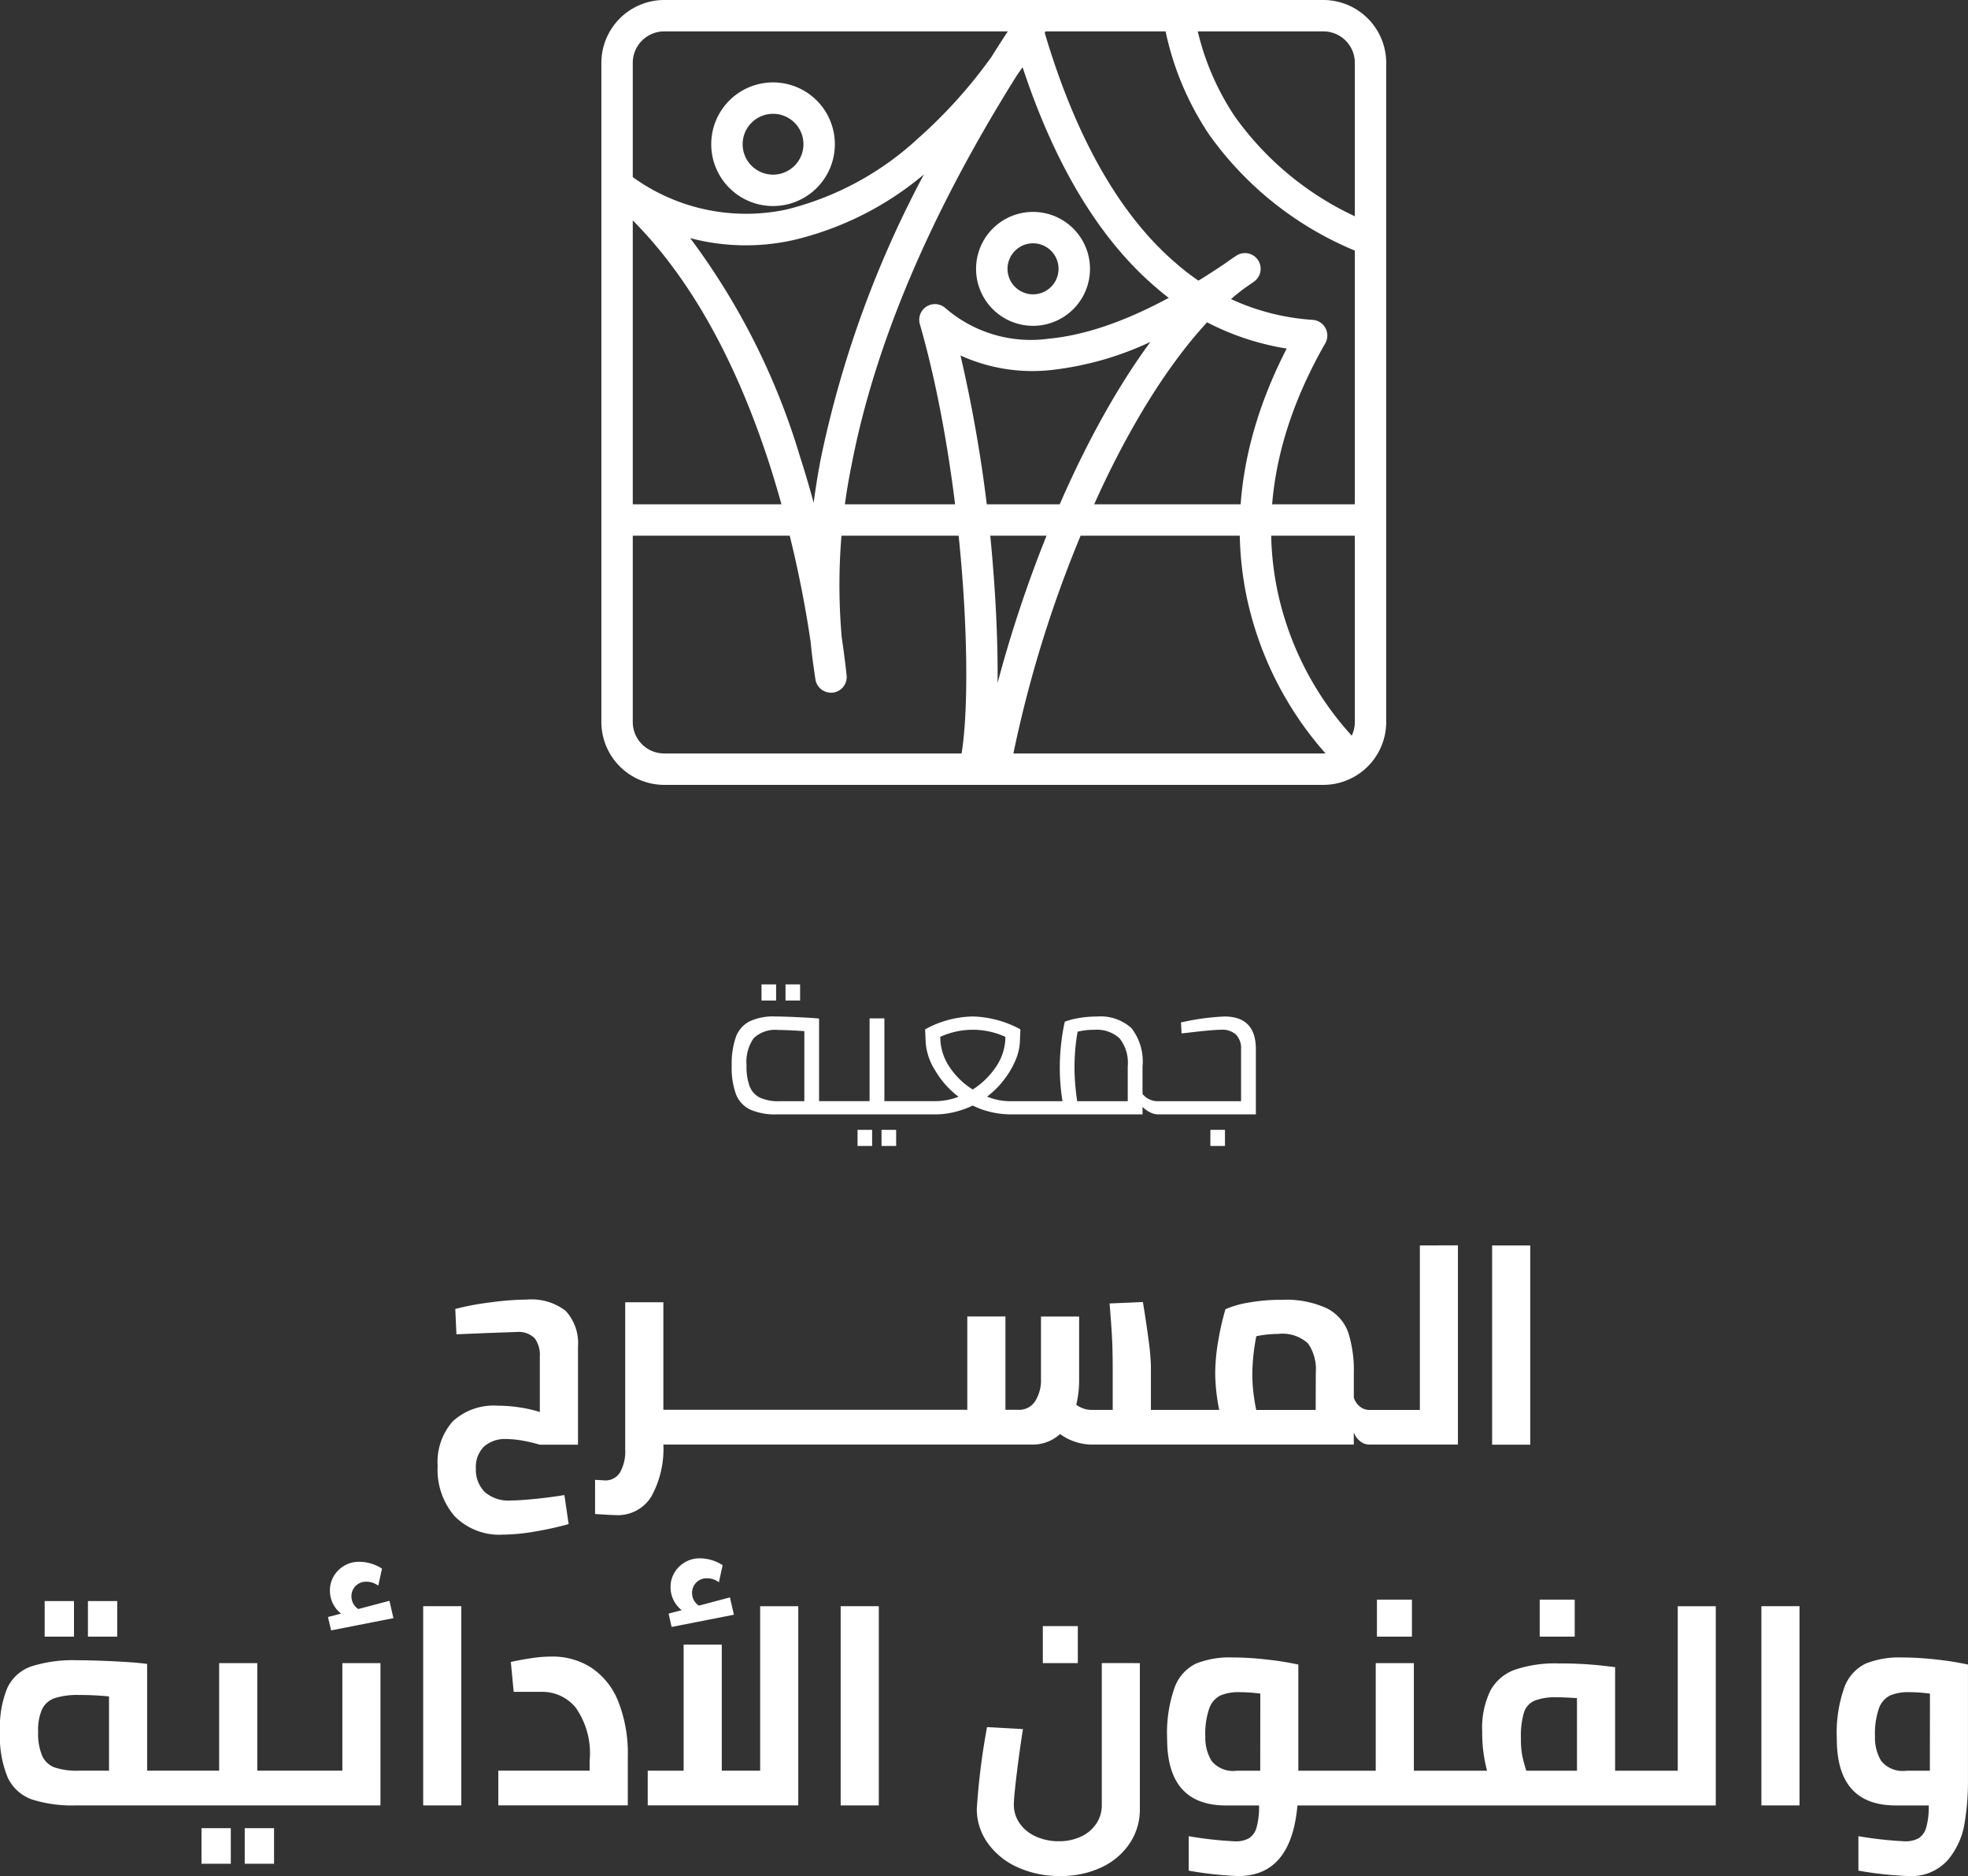 <svg xmlns="http://www.w3.org/2000/svg" width="158.94" height="151.5" viewBox="0 0 158.94 151.5"><rect x="0" y="0" width="158.94" height="151.5" fill="#333333" stroke="none"/><defs><style> .cls-1 { fill: #fff; } </style></defs><g id="Group_1262" data-name="Group 1262" transform="translate(-3574.334 -1601.441)"><path id="Path_1648" data-name="Path 1648" class="cls-1" d="M3630.225,1669.2h-1.178v1.3h1.178Zm-1.938,0h-1.179v1.3h1.179Zm6.578,13.046h1.177v-1.3h-1.177Zm1.938,0h1.179v-1.3H3636.8Zm26.557,0h1.178v-1.3h-1.178Zm1.132-10.455a19.254,19.254,0,0,0-3.505.481l.045.883.436-.046q2.063-.248,2.761-.249a1.661,1.661,0,0,1,1.209.4,1.574,1.574,0,0,1,.4,1.172v4.2h-6.717a1.554,1.554,0,0,1-1.241-.589v-2.219a4.376,4.376,0,0,0-.9-3.1,3.728,3.728,0,0,0-2.792-.931,8.262,8.262,0,0,0-1.5.131,5.685,5.685,0,0,0-1.086.287,14.809,14.809,0,0,0-.279,1.652,17.043,17.043,0,0,0,.093,4.769h-4.2a5.043,5.043,0,0,1-1.893-.372,7.041,7.041,0,0,0,1.4-1.4,6.926,6.926,0,0,0,.908-1.559,4.3,4.3,0,0,0,.34-1.373l.046-1.1a8.491,8.491,0,0,0-3.862-1.04,8.246,8.246,0,0,0-3.832,1.04l.047,1.1a4.856,4.856,0,0,0,.745,2.188,7.245,7.245,0,0,0,1.908,2.155,5.326,5.326,0,0,1-1.892.357h-4.1v-6.685h-1.194v6.685h-4.08v-6.67q-.6-.062-1.792-.116t-1.76-.054a4.479,4.479,0,0,0-2.071.4,2.306,2.306,0,0,0-1.1,1.272,6.579,6.579,0,0,0-.333,2.312,6.2,6.2,0,0,0,.348,2.3,2.3,2.3,0,0,0,1.141,1.233,4.991,4.991,0,0,0,2.172.389h12.813a6.356,6.356,0,0,0,1.543-.195,7.281,7.281,0,0,0,1.45-.519,6.437,6.437,0,0,0,1.474.527,7.022,7.022,0,0,0,1.583.187h10.657v-.605a2.264,2.264,0,0,0,.613.442,1.443,1.443,0,0,0,.628.163h7.911v-5.259Q3667.035,1671.789,3664.491,1671.789Zm-33.925,6.84h-2a3.593,3.593,0,0,1-1.583-.286,1.7,1.7,0,0,1-.83-.908,4.526,4.526,0,0,1-.255-1.691,3.367,3.367,0,0,1,.574-2.2,2.509,2.509,0,0,1,1.985-.668c.5,0,1.2.032,2.109.094Zm13.6-.946a6.148,6.148,0,0,1-1.908-1.869,4.323,4.323,0,0,1-.713-2.382,6.312,6.312,0,0,1,5.258,0,4.266,4.266,0,0,1-.729,2.373A6.36,6.36,0,0,1,3644.17,1677.683Zm12.519.946h-4.08c-.052-.3-.1-.7-.147-1.2s-.071-1.005-.071-1.512a16.038,16.038,0,0,1,.249-2.9,5.33,5.33,0,0,1,1.349-.155,2.725,2.725,0,0,1,2.033.683,3.173,3.173,0,0,1,.667,2.264Z" transform="translate(8.727 11.741)"></path><g id="Group_1260" data-name="Group 1260" transform="translate(3574.334 1702.021)"><g id="Group_1258" data-name="Group 1258" transform="translate(35.353)"><path id="Path_1649" data-name="Path 1649" class="cls-1" d="M3609.751,1709.875a15.707,15.707,0,0,0,2.644-.265,25.779,25.779,0,0,0,2.644-.586l-.345-2.344q-1.264.206-2.481.322t-1.84.115a2.889,2.889,0,0,1-2.126-.7,2.531,2.531,0,0,1-.7-1.872,2.315,2.315,0,0,1,.654-1.781,2.548,2.548,0,0,1,1.8-.609,7.718,7.718,0,0,1,1.356.137,11.887,11.887,0,0,1,1.356.322h3.08v-7.929a3.846,3.846,0,0,0-1-2.885,4.523,4.523,0,0,0-3.137-.907,23.183,23.183,0,0,0-2.873.218,22.136,22.136,0,0,0-2.9.539l.093,2.046,1.172-.047q1.563-.069,3.677-.137a1.84,1.84,0,0,1,1.459.494,2.221,2.221,0,0,1,.426,1.483v4.482a10.912,10.912,0,0,0-1.552-.357,11.217,11.217,0,0,0-1.827-.15,4.89,4.89,0,0,0-3.643,1.253,4.955,4.955,0,0,0-1.229,3.62,5.723,5.723,0,0,0,1.379,4.057A5.072,5.072,0,0,0,3609.751,1709.875Z" transform="translate(-3604.466 -1686.522)"></path><path id="Path_1650" data-name="Path 1650" class="cls-1" d="M3681.906,1687.167v13.285h-4.092a1.189,1.189,0,0,1-.735-.264,1.515,1.515,0,0,1-.506-.724v-1.953a10.14,10.14,0,0,0-.448-3.31,3.511,3.511,0,0,0-1.724-1.954,7.792,7.792,0,0,0-3.643-.689,14.634,14.634,0,0,0-2.711.229,7.78,7.78,0,0,0-1.84.529,21.143,21.143,0,0,0-.574,2.5,15.789,15.789,0,0,0-.254,2.711,15.514,15.514,0,0,0,.323,2.919h-5.517v-3.586a19.575,19.575,0,0,0-.2-2.137q-.2-1.515-.447-2.987l-2.69.115q.16,1.93.207,2.953t.046,2.494v3.148h-1.723a1.9,1.9,0,0,1-.678-.125,2.132,2.132,0,0,1-.541-.288,8.648,8.648,0,0,0,.23-2.092v-5.032h-3.08v5.032a3.171,3.171,0,0,1-.47,1.8,1.526,1.526,0,0,1-1.346.7h-1.056v-7.537h-3.08v7.537h-24.546v-8.687h-3.081v11.882a3.469,3.469,0,0,1-.413,1.85,1.37,1.37,0,0,1-1.241.655l-.781-.046v2.759q1.378.091,1.678.091a3.173,3.173,0,0,0,2.862-1.494,7.948,7.948,0,0,0,.977-4.206h29.74a3.254,3.254,0,0,0,2.3-.851,4.039,4.039,0,0,0,1.137.6,4.264,4.264,0,0,0,1.459.252h21.122v-.988a1.6,1.6,0,0,0,.506.712,1.156,1.156,0,0,0,.735.276h7.171v-16.089Zm-8.412,13.285h-4.8q-.116-.505-.219-1.321a12.72,12.72,0,0,1-.1-1.6,16.754,16.754,0,0,1,.323-3.033,8.409,8.409,0,0,1,1.747-.184,3.063,3.063,0,0,1,2.424.759,3.648,3.648,0,0,1,.634,2.366Z" transform="translate(-3602.589 -1687.167)"></path><rect id="Rectangle_248" data-name="Rectangle 248" class="cls-1" width="3.08" height="16.089" transform="translate(85.154 0.001)"></rect></g><g id="Group_1259" data-name="Group 1259" transform="translate(0 25.27)"><rect id="Rectangle_249" data-name="Rectangle 249" class="cls-1" width="2.367" height="2.873" transform="translate(3.608 3.448)"></rect><rect id="Rectangle_250" data-name="Rectangle 250" class="cls-1" width="2.367" height="2.873" transform="translate(7.102 3.448)"></rect><rect id="Rectangle_251" data-name="Rectangle 251" class="cls-1" width="2.367" height="2.873" transform="translate(16.273 21.789)"></rect><rect id="Rectangle_252" data-name="Rectangle 252" class="cls-1" width="2.367" height="2.873" transform="translate(19.766 21.789)"></rect><path id="Path_1651" data-name="Path 1651" class="cls-1" d="M3601.984,1715.949v8.687h-6.872v-8.687h-3.08v8.687h-5.815v-8.619q-.736-.114-2.528-.206t-3.08-.092a11.186,11.186,0,0,0-3.746.494,3.354,3.354,0,0,0-1.93,1.724,8.35,8.35,0,0,0-.6,3.552,8.617,8.617,0,0,0,.631,3.712,3.426,3.426,0,0,0,1.943,1.757,10.7,10.7,0,0,0,3.585.482h24.569v-11.491Zm-18.847,8.687h-2.481a5.629,5.629,0,0,1-1.885-.252,1.791,1.791,0,0,1-1.023-.931,4.584,4.584,0,0,1-.333-1.964,4.115,4.115,0,0,1,.323-1.828,1.772,1.772,0,0,1,1.022-.885,6.008,6.008,0,0,1,1.965-.252,23.972,23.972,0,0,1,2.412.115Z" transform="translate(-3574.334 -1707.49)"></path><path id="Path_1652" data-name="Path 1652" class="cls-1" d="M3599.361,1712.755a1.207,1.207,0,0,1-.552-1.033,1.158,1.158,0,0,1,1.2-1.172,1.564,1.564,0,0,1,.965.322l.3-1.379a3.394,3.394,0,0,0-1.793-.551,2.326,2.326,0,0,0-1.735.688,2.253,2.253,0,0,0-.678,1.632,2.351,2.351,0,0,0,.9,1.862l-1.057.276.253,1.081,5.034-.989-.323-1.4Z" transform="translate(-3570.424 -1708.664)"></path><rect id="Rectangle_253" data-name="Rectangle 253" class="cls-1" width="3.08" height="16.089" transform="translate(34.177 3.862)"></rect><path id="Path_1653" data-name="Path 1653" class="cls-1" d="M3616.162,1716.372a5.769,5.769,0,0,0-3.229-.908,11.193,11.193,0,0,0-1.666.137c-.605.093-1.147.192-1.62.3l.23,2.413h2.321a3.47,3.47,0,0,1,2.689,1.276,6.418,6.418,0,0,1,1.127,4.264v.827h-7.378v2.8h10.458v-3.931a11.438,11.438,0,0,0-.77-4.458A5.872,5.872,0,0,0,3616.162,1716.372Z" transform="translate(-3568.391 -1707.534)"></path><path id="Path_1654" data-name="Path 1654" class="cls-1" d="M3628,1725.281h-3.1V1715.1h-3.08v10.182h-2.9v2.8h12.159V1712H3628Z" transform="translate(-3566.608 -1708.135)"></path><path id="Path_1655" data-name="Path 1655" class="cls-1" d="M3620.6,1714.244l5.033-.988-.321-1.4-2.506.667a1.209,1.209,0,0,1-.551-1.034,1.157,1.157,0,0,1,1.2-1.172,1.5,1.5,0,0,1,.575.1,1.544,1.544,0,0,1,.391.218l.3-1.378a3.392,3.392,0,0,0-1.793-.553,2.329,2.329,0,0,0-1.735.69,2.252,2.252,0,0,0-.677,1.632,2.35,2.35,0,0,0,.9,1.862l-1.057.276Z" transform="translate(-3566.361 -1708.705)"></path><rect id="Rectangle_254" data-name="Rectangle 254" class="cls-1" width="3.08" height="16.089" transform="translate(67.894 3.862)"></rect><rect id="Rectangle_255" data-name="Rectangle 255" class="cls-1" width="2.827" height="2.988" transform="translate(84.22 5.471)"></rect><path id="Path_1656" data-name="Path 1656" class="cls-1" d="M3654.742,1715.915v11.814a4.888,4.888,0,0,1-.793,2.7,5.529,5.529,0,0,1-2.253,1.953,7.533,7.533,0,0,1-3.39.724,8.033,8.033,0,0,1-3.482-.724,5.91,5.91,0,0,1-2.39-1.964,4.7,4.7,0,0,1-.861-2.735,55.305,55.305,0,0,1,.827-6.6l2.9.161q-.276,1.746-.506,3.632t-.23,2.481a2.594,2.594,0,0,0,.46,1.483,3.1,3.1,0,0,0,1.3,1.068,4.379,4.379,0,0,0,1.872.391,4.077,4.077,0,0,0,1.827-.391,2.949,2.949,0,0,0,1.219-1.057,2.647,2.647,0,0,0,.425-1.448v-11.491Z" transform="translate(-3562.684 -1707.456)"></path><rect id="Rectangle_256" data-name="Rectangle 256" class="cls-1" width="2.827" height="2.988" transform="translate(111.204 3.333)"></rect><rect id="Rectangle_257" data-name="Rectangle 257" class="cls-1" width="2.827" height="2.988" transform="translate(124.35 3.333)"></rect><path id="Path_1657" data-name="Path 1657" class="cls-1" d="M3695.911,1712v13.285h-5.058v-8.367l-1.195-.137a31.08,31.08,0,0,0-3.378-.161,10.112,10.112,0,0,0-3.516.506,3.666,3.666,0,0,0-1.989,1.7,6.888,6.888,0,0,0-.656,3.286,11.833,11.833,0,0,0,.392,3.172H3674.6v-8.687h-3.08v8.687h-6.251v-8.573a23.6,23.6,0,0,0-2.506-.4,24.663,24.663,0,0,0-2.826-.174,7.319,7.319,0,0,0-2.93.494,3.45,3.45,0,0,0-1.725,1.921,11.034,11.034,0,0,0-.609,4.161q0,5.377,4.758,5.377h2.666a6.187,6.187,0,0,1-.2,1.771,1.494,1.494,0,0,1-.608.873,2.2,2.2,0,0,1-1.149.252,30.926,30.926,0,0,1-3.725-.413v2.781a28.772,28.772,0,0,0,4,.437q4.275,0,4.781-5.7h33.786V1712Zm-33.719,13.285h-1.906a2.232,2.232,0,0,1-2.023-.792,3.6,3.6,0,0,1-.506-1.966,6.216,6.216,0,0,1,.323-2.286,1.845,1.845,0,0,1,.9-1.035,3.743,3.743,0,0,1,1.541-.265,13.12,13.12,0,0,1,1.677.115Zm25.582,0h-4.092a11.517,11.517,0,0,1-.321-1.184,6.953,6.953,0,0,1-.115-1.413,6.783,6.783,0,0,1,.24-2.092,1.576,1.576,0,0,1,.852-.966,4.718,4.718,0,0,1,1.849-.276q.575,0,1.586.069Z" transform="translate(-3560.413 -1708.135)"></path><rect id="Rectangle_258" data-name="Rectangle 258" class="cls-1" width="3.08" height="16.089" transform="translate(142.254 3.862)"></rect><path id="Path_1658" data-name="Path 1658" class="cls-1" d="M3708.861,1715.7a24.649,24.649,0,0,0-2.827-.173,7.305,7.305,0,0,0-2.929.494,3.442,3.442,0,0,0-1.724,1.918,11.01,11.01,0,0,0-.61,4.161q0,5.378,4.759,5.378h2.666a6.2,6.2,0,0,1-.2,1.769,1.5,1.5,0,0,1-.609.874,2.209,2.209,0,0,1-1.148.252,30.87,30.87,0,0,1-3.724-.413v2.781a28.945,28.945,0,0,0,4,.437,3.947,3.947,0,0,0,3.207-1.276,6.1,6.1,0,0,0,1.355-2.919,20.414,20.414,0,0,0,.287-3.528V1716.1A23.811,23.811,0,0,0,3708.861,1715.7Zm-.575,8.974h-1.908a2.228,2.228,0,0,1-2.023-.793,3.587,3.587,0,0,1-.5-1.964,6.241,6.241,0,0,1,.321-2.288,1.844,1.844,0,0,1,.9-1.034,3.738,3.738,0,0,1,1.539-.265,12.724,12.724,0,0,1,1.678.116Z" transform="translate(-3552.426 -1707.524)"></path></g></g><g id="Group_1261" data-name="Group 1261" transform="translate(3622.903 1601.441)"><path id="Path_1659" data-name="Path 1659" class="cls-1" d="M3634.245,1657.309a1.267,1.267,0,0,1-1.252-1.079c-.11-.732-.263-1.739-.385-3.009a90.371,90.371,0,0,0-3.28-14.221c-3.119-9.7-7.5-16.967-13.011-21.6a1.268,1.268,0,0,1,1.556-2,15.624,15.624,0,0,0,12.787,2.89,24.177,24.177,0,0,0,10.595-5.717,39.544,39.544,0,0,0,5.945-6.593q1.115-1.774,2.316-3.567a1.268,1.268,0,0,1,2.148,1.344c-.731,1.252-1.521,2.469-2.359,3.636-7,11.141-11.5,21.722-13.386,31.5a48.414,48.414,0,0,0-.8,13.958c.191,1.294.315,2.338.393,3.062a1.269,1.269,0,0,1-1.1,1.391A1.3,1.3,0,0,1,3634.245,1657.309Zm-11.368-36.711a56.429,56.429,0,0,1,8.864,17.624c.411,1.276.779,2.531,1.11,3.75q.221-1.7.577-3.566a85.72,85.72,0,0,1,8.327-22.949,25.426,25.426,0,0,1-10.568,5.308A17.63,17.63,0,0,1,3622.877,1620.6Z" transform="translate(-3615.707 -1601.371)"></path><path id="Path_1660" data-name="Path 1660" class="cls-1" d="M3670.609,1621.811a1.243,1.243,0,0,1-.505-.107,27.223,27.223,0,0,1-12-9.465,23.717,23.717,0,0,1-3.625-8.877,1.268,1.268,0,0,1,2.487-.5,21.1,21.1,0,0,0,3.235,7.949,24.751,24.751,0,0,0,10.915,8.565,1.268,1.268,0,0,1-.507,2.431Z" transform="translate(-3609.02 -1601.371)"></path><path id="Path_1661" data-name="Path 1661" class="cls-1" d="M3671.078,1663.489a1.264,1.264,0,0,1-.9-.376,27.7,27.7,0,0,1-7.168-13.388c-1.4-6.568-.318-13.358,3.2-20.206a21.084,21.084,0,0,1-10.518-4.9c-5.167-4.389-9.145-11.511-11.827-21.168a1.268,1.268,0,0,1,2.444-.678c2.542,9.159,6.252,15.859,11.025,19.914a18.546,18.546,0,0,0,10.972,4.515,1.268,1.268,0,0,1,1.018,1.895c-3.924,6.86-5.214,13.623-3.837,20.1a25.068,25.068,0,0,0,6.489,12.131,1.268,1.268,0,0,1-.9,2.16Z" transform="translate(-3610.863 -1601.371)"></path><path id="Path_1662" data-name="Path 1662" class="cls-1" d="M3643.791,1661.174a1.292,1.292,0,0,1-.239-.022,1.268,1.268,0,0,0-1.584,0,1.267,1.267,0,0,1-1.008-1.483c1.077-5.65.31-22.519-3.3-35.065a1.268,1.268,0,0,1,2.063-1.3,10.538,10.538,0,0,0,8.36,2.468c4.1-.386,8.93-2.462,14.368-6.171.257-.188.514-.365.772-.534a1.268,1.268,0,0,1,1.421,2.1q-.36.255-.72.5c-3.833,2.813-7.84,8.341-11.359,15.691a97.461,97.461,0,0,0-7.528,22.784A1.268,1.268,0,0,1,3643.791,1661.174Zm-2.848-34.042a114.677,114.677,0,0,1,2.65,17.381c.255,3.246.369,6.366.344,9.067,2.588-9.763,7.011-20.3,12.341-27.544a25.509,25.509,0,0,1-7.959,2.263A14.025,14.025,0,0,1,3640.944,1627.131Z" transform="translate(-3611.939 -1598.422)"></path><path id="Path_1663" data-name="Path 1663" class="cls-1" d="M3628.285,1609.649a2.456,2.456,0,1,1-2.457,2.457,2.458,2.458,0,0,1,2.457-2.457m0-2.536a4.992,4.992,0,1,0,4.991,4.992,4.992,4.992,0,0,0-4.991-4.992Z" transform="translate(-3614.42 -1600.458)"></path><path id="Path_1664" data-name="Path 1664" class="cls-1" d="M3617.4,1638.688a1.268,1.268,0,1,1,0-2.536h59.9a1.268,1.268,0,1,1,0,2.536Z" transform="translate(-3615.66 -1595.427)"></path><path id="Path_1665" data-name="Path 1665" class="cls-1" d="M3674.045,1603.977a2.537,2.537,0,0,1,2.535,2.535v53.243a2.538,2.538,0,0,1-2.535,2.535H3620.8a2.539,2.539,0,0,1-2.535-2.535v-53.243a2.538,2.538,0,0,1,2.535-2.535h53.244m0-2.536H3620.8a5.085,5.085,0,0,0-5.071,5.071v53.243a5.085,5.085,0,0,0,5.071,5.071h53.244a5.085,5.085,0,0,0,5.071-5.071v-53.243a5.085,5.085,0,0,0-5.071-5.071Z" transform="translate(-3615.73 -1601.441)"></path><path id="Path_1666" data-name="Path 1666" class="cls-1" d="M3646.122,1618.563a2.06,2.06,0,1,1-2.06,2.06,2.063,2.063,0,0,1,2.06-2.06m0-2.536a4.6,4.6,0,1,0,4.6,4.6,4.6,4.6,0,0,0-4.6-4.6Z" transform="translate(-3611.261 -1598.914)"></path></g></g></svg>